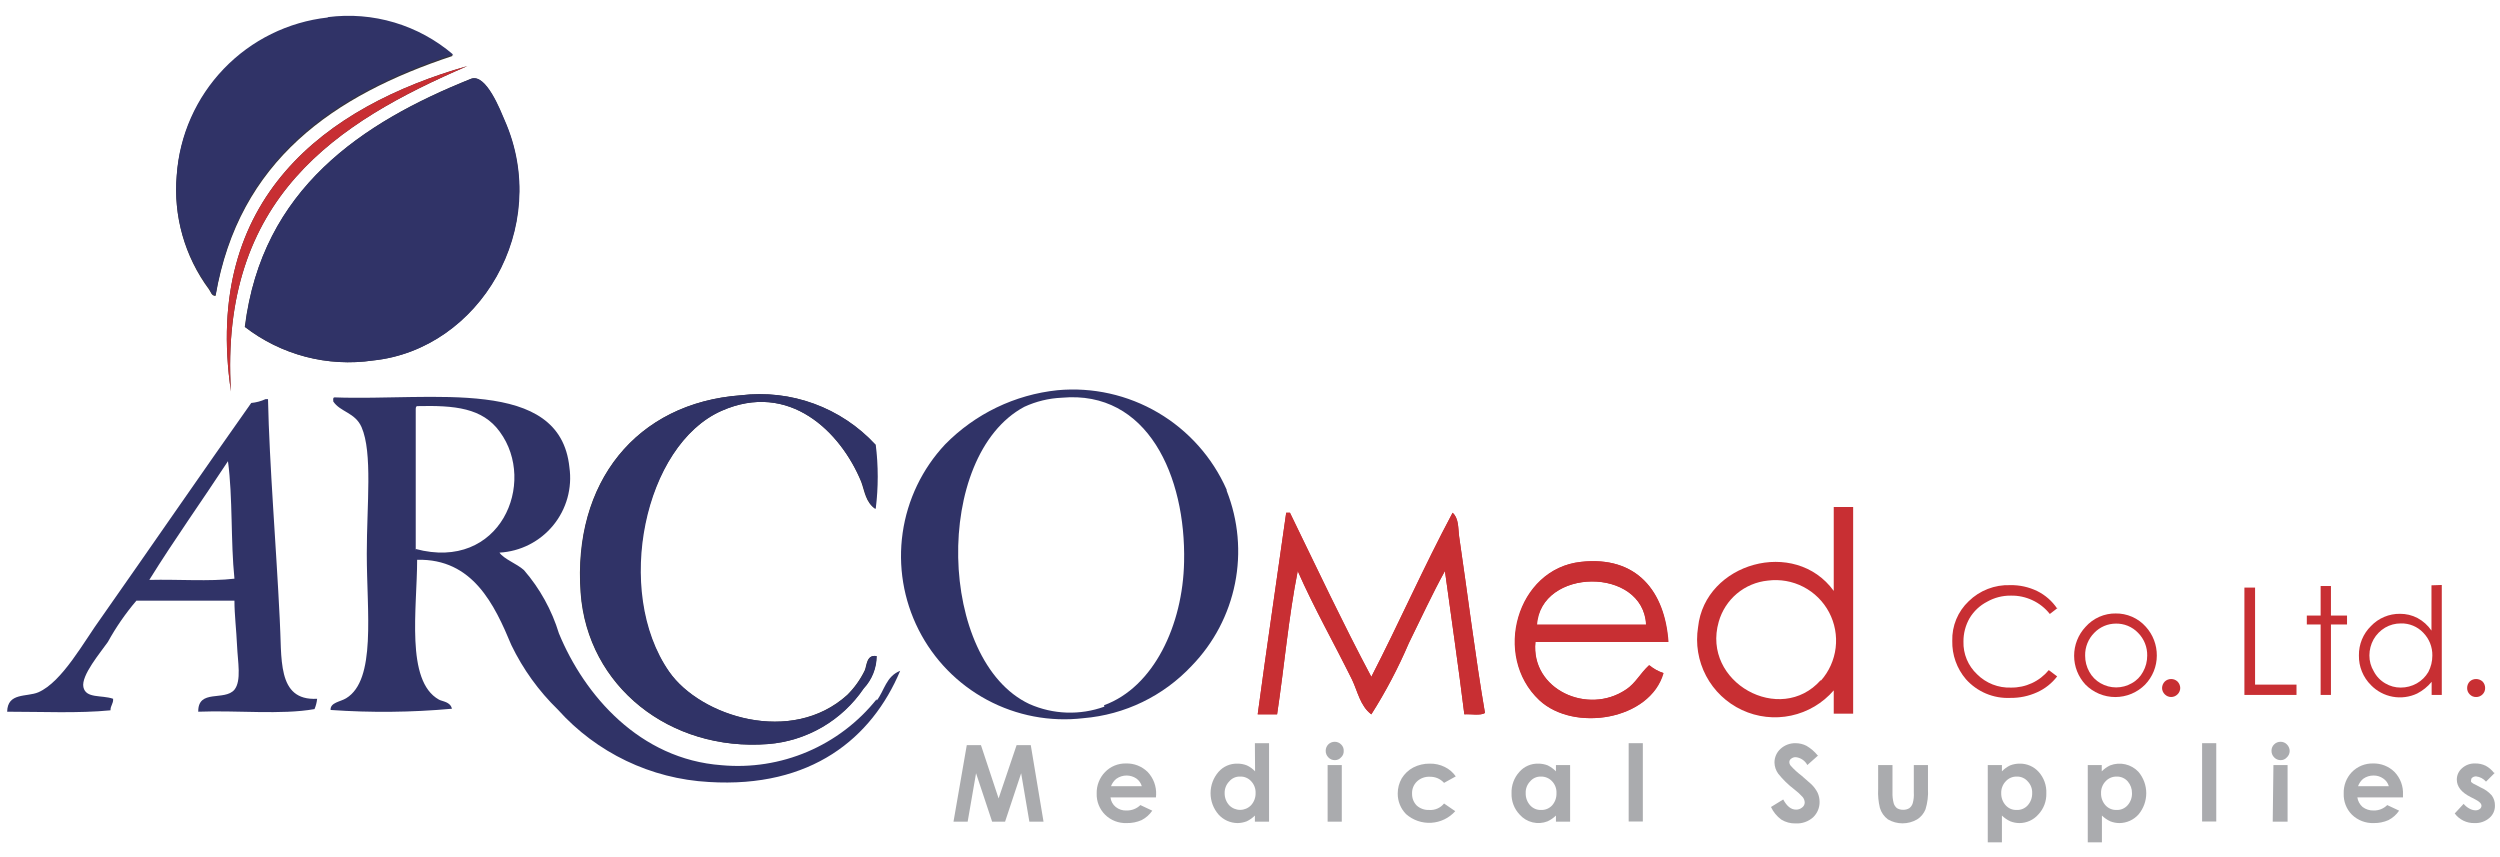 <svg width="143" height="49" viewBox="0 0 143 49" fill="none" xmlns="http://www.w3.org/2000/svg">
<g id="Group 30">
<path id="Vector" fill-rule="evenodd" clip-rule="evenodd" d="M50.14 40C49.09 41.312 47.731 42.343 46.185 43.001C44.639 43.659 42.953 43.923 41.28 43.77C36.59 43.43 33.43 39.77 31.97 36.23C31.563 34.897 30.882 33.664 29.97 32.61C29.56 32.24 28.82 31.98 28.57 31.61C29.162 31.577 29.741 31.422 30.271 31.153C30.8 30.884 31.267 30.509 31.643 30.05C32.019 29.591 32.296 29.059 32.456 28.487C32.615 27.916 32.654 27.317 32.57 26.73C32.03 21.51 24.73 22.94 19.13 22.73C19.07 22.73 19.05 22.8 19.06 22.88C19.07 22.96 19.06 22.94 19.06 22.96C19.46 23.57 20.31 23.59 20.68 24.43C21.32 25.9 20.98 28.85 20.98 31.67C20.98 35.03 21.53 38.89 19.8 39.94C19.48 40.14 18.88 40.18 18.91 40.61C21.221 40.773 23.542 40.749 25.85 40.54C25.76 40.14 25.32 40.13 25.11 40.02C23.18 38.95 23.86 34.79 23.86 32.02C27.05 31.94 28.29 34.6 29.25 36.9C29.914 38.276 30.814 39.525 31.91 40.59C34.127 43.061 37.235 44.55 40.55 44.73C46.4 45.09 49.87 42.23 51.49 38.37C50.68 38.69 50.59 39.5 50.15 40.07M23.78 31.5V23.45C23.78 23.34 23.78 23.25 23.86 23.23C26.02 23.18 27.6 23.33 28.59 24.7C30.73 27.61 28.62 32.7 23.77 31.4L23.78 31.5Z" fill="#303367"/>
<path id="Vector_2" fill-rule="evenodd" clip-rule="evenodd" d="M25.92 3.19C19.07 5.45 13.66 9.19 12.33 16.93C12.09 16.93 12.06 16.69 11.95 16.55C10.567 14.683 9.912 12.375 10.11 10.06C10.271 7.787 11.224 5.641 12.802 3.997C14.38 2.353 16.485 1.314 18.75 1.06C20.029 0.893 21.329 0.999 22.565 1.369C23.8 1.74 24.944 2.367 25.92 3.21" fill="#373435"/>
<path id="Vector_3" fill-rule="evenodd" clip-rule="evenodd" d="M13.21 22.39C11.58 11.31 18.65 6.09 26.73 3.78C19.28 6.99 12.54 11.3 13.21 22.39Z" fill="#373435"/>
<path id="Vector_4" fill-rule="evenodd" clip-rule="evenodd" d="M14 18.7C15 10.79 20.72 7 26.93 4.51C27.79 4.17 28.63 6.37 28.85 6.88C31.56 13.02 27.42 19.99 21.32 20.62C20.034 20.807 18.722 20.734 17.465 20.404C16.207 20.074 15.029 19.495 14 18.7Z" fill="#373435"/>
<path id="Vector_5" fill-rule="evenodd" clip-rule="evenodd" d="M50.07 29.11C49.51 28.73 49.46 28.11 49.26 27.56C48.08 24.68 45.14 21.79 41.26 23.5C36.82 25.5 35.03 33.82 38.26 38.42C40.06 41 45.26 42.64 48.46 39.75C48.87 39.343 49.208 38.87 49.46 38.35C49.58 38.09 49.55 37.43 50.13 37.53C50.124 38.218 49.86 38.878 49.39 39.38C48.774 40.285 47.963 41.041 47.016 41.592C46.07 42.142 45.011 42.473 43.92 42.56C38.32 42.99 33.6 39.27 33.21 33.91C32.75 27.59 36.4 23.05 42.37 22.61C43.781 22.439 45.213 22.604 46.548 23.092C47.883 23.581 49.083 24.378 50.05 25.42C50.205 26.645 50.205 27.885 50.05 29.11" fill="#373435"/>
<path id="Vector_6" fill-rule="evenodd" clip-rule="evenodd" d="M70.16 28C69.346 26.16 67.974 24.622 66.239 23.603C64.504 22.584 62.493 22.135 60.49 22.32C58.051 22.574 55.778 23.67 54.06 25.42C52.751 26.817 51.904 28.583 51.632 30.478C51.36 32.373 51.678 34.306 52.541 36.015C53.404 37.724 54.771 39.126 56.458 40.032C58.144 40.938 60.069 41.304 61.97 41.08C64.337 40.884 66.547 39.815 68.17 38.08C69.429 36.782 70.287 35.148 70.642 33.374C70.997 31.601 70.833 29.763 70.17 28.08M63.17 40.42C61.774 40.925 60.237 40.871 58.88 40.27C53.64 37.8 53.36 26.07 58.59 23.27C59.263 22.959 59.99 22.782 60.73 22.75C65.65 22.3 67.84 27.25 67.73 32.14C67.66 35.75 66 39.3 63.15 40.34L63.17 40.42Z" fill="#303367"/>
<path id="Vector_7" fill-rule="evenodd" clip-rule="evenodd" d="M16 35.39C15.8 31.26 15.41 26.59 15.33 22.83H15.19C14.931 22.949 14.654 23.023 14.37 23.05C11.69 26.84 8.6 31.33 5.8 35.32C4.8 36.69 3.57 39 2.19 39.6C1.53 39.88 0.43 39.6 0.41 40.71C2.41 40.71 4.5 40.81 6.32 40.63C6.32 40.34 6.49 40.26 6.47 39.97C5.81 39.74 4.91 39.97 4.77 39.3C4.63 38.63 5.77 37.3 6.17 36.72C6.632 35.88 7.179 35.09 7.8 34.36H13.41C13.41 35.17 13.52 36.03 13.56 36.94C13.6 37.85 13.82 38.94 13.41 39.45C12.85 40.12 11.32 39.39 11.34 40.71C13.53 40.62 16.09 40.9 17.99 40.56C18.07 40.372 18.12 40.173 18.14 39.97C15.8 40.1 16.14 37.62 16 35.39ZM8.54 33.17C9.98 30.85 11.54 28.67 13.04 26.38C13.32 28.47 13.19 30.96 13.41 33.1C12 33.27 10.16 33.13 8.56 33.17H8.54Z" fill="#303367"/>
<path id="Vector_8" fill-rule="evenodd" clip-rule="evenodd" d="M73.57 29.33H73.79C75.32 32.48 76.79 35.65 78.44 38.72C80.03 35.63 81.44 32.39 83.09 29.33C83.44 29.65 83.4 30.22 83.46 30.67C83.93 33.88 84.39 37.58 84.94 40.78C84.69 40.95 84.13 40.78 83.76 40.86C83.42 38.09 83.02 35.39 82.65 32.66C81.92 33.98 81.26 35.42 80.58 36.8C79.975 38.208 79.26 39.565 78.44 40.86C77.8 40.38 77.66 39.54 77.33 38.86C76.33 36.86 75.16 34.78 74.23 32.66C73.71 35.26 73.46 38.14 73.05 40.86H71.94C72.46 36.99 73.03 33.18 73.57 29.33Z" fill="#C82F33"/>
<path id="Vector_9" fill-rule="evenodd" clip-rule="evenodd" d="M95.43 36.72H87.82C87.55 39.46 90.82 40.91 92.99 39.45C93.56 39.07 93.79 38.54 94.32 38.05C94.559 38.25 94.834 38.403 95.13 38.5C94.37 41.18 90.02 41.9 88.04 40.05C85.35 37.52 86.75 32.54 90.41 32.14C93.63 31.78 95.23 33.84 95.41 36.72M87.87 35.72H94.15C94 32.4 88.11 32.46 87.89 35.76L87.87 35.72Z" fill="#C82F33"/>
<path id="Vector_10" fill-rule="evenodd" clip-rule="evenodd" d="M104.89 29V33.8C102.67 30.74 97.52 32.19 97.13 35.87C96.975 36.826 97.137 37.807 97.59 38.663C98.043 39.519 98.764 40.204 99.642 40.613C100.52 41.023 101.507 41.135 102.454 40.932C103.401 40.729 104.257 40.223 104.89 39.49V40.82H106V29H104.89ZM104.15 38.9C101.84 41.52 97.32 39.03 98.31 35.57C98.486 34.939 98.849 34.377 99.35 33.955C99.852 33.534 100.468 33.275 101.12 33.21C101.819 33.12 102.529 33.245 103.155 33.569C103.781 33.893 104.293 34.401 104.623 35.024C104.952 35.647 105.083 36.356 104.999 37.056C104.915 37.756 104.618 38.413 104.15 38.94V38.9Z" fill="#C82F33"/>
<path id="Vector_11" fill-rule="evenodd" clip-rule="evenodd" d="M18.75 1C16.484 1.252 14.379 2.29 12.8 3.935C11.221 5.58 10.269 7.726 10.11 10C9.908 12.316 10.562 14.625 11.95 16.49C12.06 16.63 12.09 16.92 12.33 16.87C13.66 9.09 19.07 5.39 25.92 3.12C24.941 2.281 23.797 1.657 22.562 1.288C21.327 0.919 20.028 0.814 18.75 0.98" fill="#303367"/>
<path id="Vector_12" fill-rule="evenodd" clip-rule="evenodd" d="M26.73 3.78C18.65 6.09 11.58 11.31 13.21 22.39C12.54 11.3 19.28 6.99 26.73 3.78Z" fill="#C82F33"/>
<path id="Vector_13" fill-rule="evenodd" clip-rule="evenodd" d="M21.34 20.62C27.44 19.99 31.58 13.02 28.87 6.88C28.65 6.37 27.81 4.17 26.95 4.51C20.74 7 14.95 10.79 14.02 18.7C15.049 19.495 16.227 20.074 17.485 20.404C18.742 20.734 20.053 20.807 21.34 20.62Z" fill="#303367"/>
<path id="Vector_14" fill-rule="evenodd" clip-rule="evenodd" d="M50.07 25.42C49.103 24.378 47.903 23.581 46.568 23.092C45.233 22.604 43.801 22.439 42.39 22.61C36.39 23.05 32.77 27.61 33.23 33.91C33.62 39.27 38.34 42.99 43.94 42.56C45.032 42.475 46.091 42.145 47.038 41.594C47.985 41.044 48.796 40.287 49.41 39.38C49.88 38.878 50.144 38.218 50.15 37.53C49.57 37.42 49.6 38.09 49.48 38.35C49.228 38.87 48.89 39.343 48.48 39.75C45.32 42.64 40.08 41 38.28 38.42C35.08 33.81 36.87 25.42 41.28 23.5C45.14 21.79 48.08 24.69 49.28 27.56C49.48 28.05 49.53 28.73 50.09 29.11C50.245 27.885 50.245 26.645 50.09 25.42" fill="#303367"/>
<path id="Vector_15" fill-rule="evenodd" clip-rule="evenodd" d="M71.94 40.86H73.05C73.46 38.14 73.71 35.26 74.23 32.66C75.16 34.78 76.36 36.84 77.33 38.86C77.66 39.54 77.8 40.38 78.44 40.86C79.264 39.564 79.98 38.203 80.58 36.79C81.26 35.42 81.92 33.98 82.65 32.66C83.02 35.4 83.42 38.09 83.76 40.86C84.13 40.86 84.69 40.95 84.94 40.78C84.39 37.58 83.94 33.88 83.46 30.67C83.4 30.22 83.46 29.67 83.09 29.33C81.47 32.39 80.03 35.63 78.44 38.71C76.82 35.65 75.32 32.48 73.78 29.33H73.57C73.03 33.18 72.46 36.99 71.94 40.86Z" fill="#C82F33"/>
<path id="Vector_16" fill-rule="evenodd" clip-rule="evenodd" d="M93 39.45C90.85 40.91 87.56 39.45 87.83 36.72H95.44C95.24 33.84 93.64 31.78 90.44 32.14C86.78 32.54 85.38 37.52 88.07 40.05C90.07 41.9 94.4 41.18 95.16 38.5C94.864 38.403 94.589 38.25 94.35 38.05C93.82 38.54 93.6 39.05 93.02 39.45M94.2 35.76H87.92C88.11 32.46 94 32.4 94.17 35.76H94.2Z" fill="#C82F33"/>
<path id="Vector_17" d="M55.3 42.62H56.11L57.12 45.67L58.15 42.62H58.96L59.69 47H58.88L58.41 44.23L57.49 47H56.75L55.83 44.23L55.35 47H54.54L55.3 42.62Z" fill="#AAABAE"/>
<path id="Vector_18" d="M66.12 45.61H63.52C63.543 45.826 63.651 46.024 63.82 46.16C63.998 46.303 64.222 46.374 64.45 46.36C64.594 46.362 64.737 46.336 64.871 46.283C65.005 46.23 65.127 46.151 65.23 46.05L65.91 46.37C65.755 46.598 65.545 46.784 65.3 46.91C65.032 47.028 64.742 47.086 64.45 47.08C64.222 47.089 63.993 47.051 63.78 46.969C63.567 46.886 63.373 46.761 63.21 46.6C63.052 46.442 62.927 46.253 62.845 46.045C62.762 45.837 62.723 45.614 62.73 45.39C62.724 45.163 62.763 44.938 62.846 44.727C62.928 44.515 63.052 44.323 63.21 44.16C63.364 44.001 63.549 43.875 63.754 43.791C63.959 43.707 64.179 43.666 64.4 43.67C64.631 43.663 64.861 43.702 65.076 43.786C65.29 43.871 65.486 43.998 65.65 44.16C65.813 44.334 65.939 44.538 66.022 44.761C66.104 44.985 66.141 45.222 66.13 45.46L66.12 45.61ZM65.31 44.97C65.26 44.792 65.15 44.637 65 44.53C64.837 44.421 64.646 44.362 64.45 44.36C64.235 44.357 64.024 44.424 63.85 44.55C63.715 44.661 63.611 44.806 63.55 44.97H65.31Z" fill="#AAABAE"/>
<path id="Vector_19" d="M71.78 42.51H72.59V47H71.78V46.65C71.643 46.786 71.484 46.898 71.31 46.98C71.144 47.043 70.968 47.077 70.79 47.08C70.584 47.078 70.381 47.034 70.193 46.95C70.006 46.866 69.838 46.743 69.7 46.59C69.406 46.252 69.244 45.818 69.244 45.37C69.244 44.922 69.406 44.488 69.7 44.15C69.833 43.998 69.998 43.877 70.183 43.796C70.368 43.715 70.568 43.675 70.77 43.68C70.958 43.677 71.145 43.711 71.32 43.78C71.497 43.862 71.657 43.977 71.79 44.12L71.78 42.51ZM70.93 44.42C70.812 44.416 70.695 44.439 70.587 44.488C70.48 44.536 70.385 44.609 70.31 44.7C70.224 44.788 70.156 44.893 70.112 45.008C70.067 45.124 70.046 45.247 70.05 45.37C70.046 45.625 70.139 45.872 70.31 46.06C70.391 46.144 70.488 46.21 70.596 46.256C70.703 46.301 70.818 46.325 70.935 46.325C71.052 46.325 71.167 46.301 71.274 46.256C71.382 46.21 71.479 46.144 71.56 46.06C71.734 45.869 71.827 45.618 71.82 45.36C71.825 45.235 71.804 45.11 71.759 44.993C71.715 44.877 71.647 44.77 71.56 44.68C71.481 44.593 71.383 44.525 71.274 44.48C71.165 44.435 71.048 44.414 70.93 44.42Z" fill="#AAABAE"/>
<path id="Vector_20" d="M76.34 42.43C76.409 42.428 76.477 42.441 76.541 42.467C76.604 42.492 76.662 42.531 76.71 42.58C76.761 42.628 76.802 42.688 76.828 42.753C76.853 42.819 76.865 42.889 76.86 42.96C76.863 43.027 76.851 43.095 76.825 43.157C76.799 43.219 76.76 43.275 76.71 43.32C76.666 43.372 76.61 43.413 76.548 43.441C76.486 43.468 76.418 43.482 76.35 43.48C76.281 43.481 76.212 43.467 76.148 43.44C76.084 43.412 76.027 43.371 75.98 43.32C75.931 43.27 75.892 43.211 75.866 43.145C75.84 43.08 75.828 43.01 75.83 42.94C75.83 42.805 75.884 42.675 75.979 42.579C76.075 42.484 76.205 42.43 76.34 42.43ZM75.94 43.76H76.75V47H75.94V43.76Z" fill="#AAABAE"/>
<path id="Vector_21" d="M83.27 44.41L82.6 44.78C82.494 44.664 82.364 44.572 82.22 44.51C82.084 44.455 81.937 44.428 81.79 44.43C81.655 44.423 81.519 44.443 81.392 44.489C81.265 44.535 81.149 44.607 81.05 44.7C80.956 44.79 80.882 44.899 80.834 45.02C80.786 45.141 80.764 45.27 80.77 45.4C80.767 45.526 80.789 45.651 80.835 45.768C80.882 45.885 80.951 45.991 81.04 46.08C81.235 46.253 81.49 46.342 81.75 46.33C81.911 46.342 82.073 46.314 82.221 46.249C82.368 46.185 82.499 46.086 82.6 45.96L83.24 46.4C82.889 46.793 82.396 47.031 81.87 47.063C81.344 47.095 80.826 46.918 80.43 46.57C80.276 46.415 80.154 46.231 80.072 46.028C79.989 45.826 79.948 45.609 79.95 45.39C79.949 45.085 80.028 44.785 80.18 44.52C80.34 44.258 80.568 44.044 80.84 43.9C81.131 43.751 81.454 43.676 81.78 43.68C82.078 43.673 82.373 43.738 82.64 43.87C82.893 43.993 83.109 44.179 83.27 44.41Z" fill="#AAABAE"/>
<path id="Vector_22" d="M89 43.76H89.81V47H89V46.65C88.86 46.786 88.698 46.898 88.52 46.98C88.246 47.088 87.945 47.108 87.658 47.038C87.372 46.969 87.114 46.812 86.92 46.59C86.767 46.429 86.648 46.239 86.569 46.031C86.49 45.823 86.453 45.602 86.46 45.38C86.443 44.927 86.605 44.485 86.91 44.15C87.043 43.998 87.208 43.877 87.393 43.796C87.578 43.715 87.778 43.675 87.98 43.68C88.168 43.678 88.355 43.712 88.53 43.78C88.704 43.867 88.863 43.982 89 44.12V43.76ZM88.14 44.42C88.022 44.416 87.905 44.439 87.797 44.488C87.69 44.536 87.595 44.609 87.52 44.7C87.435 44.789 87.369 44.894 87.326 45.009C87.283 45.125 87.264 45.247 87.27 45.37C87.263 45.623 87.352 45.87 87.52 46.06C87.599 46.149 87.696 46.219 87.805 46.266C87.914 46.313 88.032 46.334 88.15 46.33C88.267 46.334 88.385 46.313 88.493 46.269C88.602 46.224 88.7 46.156 88.78 46.07C88.95 45.877 89.04 45.627 89.03 45.37C89.037 45.246 89.018 45.121 88.975 45.004C88.932 44.888 88.866 44.781 88.78 44.69C88.7 44.603 88.602 44.534 88.494 44.488C88.385 44.441 88.268 44.418 88.15 44.42H88.14Z" fill="#AAABAE"/>
<path id="Vector_23" d="M93.97 42.51H93.16V46.99H93.97V42.51Z" fill="#AAABAE"/>
<path id="Vector_24" d="M104 43.21L103.38 43.76C103.315 43.637 103.221 43.531 103.106 43.453C102.991 43.374 102.858 43.325 102.72 43.31C102.622 43.306 102.526 43.338 102.45 43.4C102.419 43.421 102.394 43.45 102.376 43.483C102.359 43.516 102.35 43.553 102.35 43.59C102.35 43.667 102.379 43.742 102.43 43.8C102.614 44.006 102.819 44.194 103.04 44.36L103.61 44.86C103.757 45.002 103.879 45.167 103.97 45.35C104.042 45.51 104.079 45.684 104.08 45.86C104.084 46.026 104.053 46.191 103.989 46.344C103.925 46.497 103.83 46.636 103.71 46.75C103.436 46.994 103.076 47.12 102.71 47.1C102.421 47.108 102.136 47.032 101.89 46.88C101.636 46.693 101.433 46.446 101.3 46.16L102 45.73C102.21 46.12 102.45 46.31 102.73 46.31C102.858 46.315 102.982 46.272 103.08 46.19C103.126 46.157 103.164 46.113 103.19 46.063C103.216 46.013 103.23 45.957 103.23 45.9C103.225 45.791 103.187 45.686 103.12 45.6C102.972 45.434 102.808 45.284 102.63 45.15C102.287 44.889 101.978 44.587 101.71 44.25C101.579 44.066 101.505 43.846 101.5 43.62C101.499 43.471 101.53 43.324 101.59 43.187C101.65 43.051 101.739 42.929 101.85 42.83C102.085 42.617 102.393 42.503 102.71 42.51C102.926 42.511 103.138 42.562 103.33 42.66C103.575 42.803 103.792 42.989 103.97 43.21" fill="#AAABAE"/>
<path id="Vector_25" d="M107.43 43.76H108.25V45.32C108.242 45.532 108.266 45.745 108.32 45.95C108.353 46.061 108.419 46.158 108.51 46.23C108.616 46.291 108.737 46.322 108.86 46.32C108.983 46.324 109.104 46.292 109.21 46.23C109.306 46.157 109.376 46.056 109.41 45.94C109.463 45.745 109.483 45.542 109.47 45.34V43.76H110.28V45.13C110.303 45.522 110.255 45.915 110.14 46.29C110.046 46.529 109.878 46.733 109.66 46.87C109.406 47.018 109.118 47.095 108.825 47.095C108.532 47.095 108.244 47.018 107.99 46.87C107.769 46.706 107.607 46.474 107.53 46.21C107.445 45.86 107.412 45.5 107.43 45.14V43.76Z" fill="#AAABAE"/>
<path id="Vector_26" d="M114.51 43.76V44.12C114.645 43.98 114.804 43.865 114.98 43.78C115.155 43.712 115.342 43.678 115.53 43.68C115.733 43.676 115.935 43.717 116.121 43.798C116.307 43.879 116.474 43.999 116.61 44.15C116.913 44.486 117.071 44.928 117.05 45.38C117.057 45.602 117.02 45.823 116.941 46.031C116.862 46.239 116.743 46.429 116.59 46.59C116.455 46.744 116.289 46.867 116.103 46.951C115.917 47.036 115.714 47.08 115.51 47.08C115.332 47.079 115.156 47.045 114.99 46.98C114.812 46.898 114.65 46.786 114.51 46.65V48.18H113.7V43.76H114.51ZM115.36 44.42C115.242 44.417 115.124 44.439 115.015 44.486C114.907 44.532 114.809 44.602 114.73 44.69C114.643 44.78 114.575 44.887 114.531 45.004C114.486 45.12 114.465 45.245 114.47 45.37C114.463 45.628 114.556 45.879 114.73 46.07C114.81 46.156 114.907 46.225 115.016 46.27C115.125 46.314 115.242 46.335 115.36 46.33C115.478 46.334 115.596 46.312 115.705 46.266C115.814 46.219 115.912 46.149 115.99 46.06C116.158 45.87 116.247 45.623 116.24 45.37C116.246 45.247 116.227 45.124 116.184 45.009C116.141 44.894 116.075 44.789 115.99 44.7C115.913 44.609 115.816 44.536 115.707 44.488C115.598 44.439 115.479 44.416 115.36 44.42Z" fill="#AAABAE"/>
<path id="Vector_27" d="M117.73 34.75L117.25 35.12C116.984 34.782 116.641 34.511 116.25 34.33C115.865 34.15 115.445 34.061 115.02 34.07C114.544 34.064 114.074 34.185 113.66 34.42C113.246 34.634 112.9 34.96 112.66 35.36C112.427 35.768 112.306 36.23 112.31 36.7C112.3 37.049 112.365 37.396 112.499 37.719C112.634 38.041 112.835 38.331 113.09 38.57C113.344 38.823 113.647 39.021 113.981 39.152C114.315 39.283 114.672 39.343 115.03 39.33C115.442 39.336 115.85 39.249 116.224 39.076C116.598 38.903 116.928 38.648 117.19 38.33L117.67 38.69C117.368 39.084 116.973 39.397 116.52 39.6C116.04 39.818 115.517 39.927 114.99 39.92C114.514 39.942 114.039 39.857 113.599 39.672C113.16 39.486 112.767 39.206 112.45 38.85C111.93 38.241 111.652 37.461 111.67 36.66C111.658 36.237 111.735 35.816 111.897 35.424C112.059 35.033 112.302 34.681 112.61 34.39C112.922 34.084 113.293 33.845 113.701 33.687C114.108 33.529 114.543 33.455 114.98 33.47C115.516 33.459 116.047 33.576 116.53 33.81C116.991 34.038 117.384 34.383 117.67 34.81" fill="#C82F33"/>
<path id="Vector_28" d="M121 35.09C121.328 35.084 121.653 35.148 121.953 35.279C122.254 35.41 122.522 35.605 122.74 35.85C123.15 36.301 123.374 36.89 123.37 37.5C123.37 38.119 123.13 38.714 122.7 39.16C122.477 39.385 122.211 39.564 121.919 39.686C121.626 39.808 121.312 39.871 120.995 39.871C120.678 39.871 120.364 39.808 120.071 39.686C119.779 39.564 119.513 39.385 119.29 39.16C118.872 38.712 118.64 38.122 118.64 37.51C118.64 36.898 118.872 36.308 119.29 35.86C119.508 35.612 119.778 35.415 120.08 35.282C120.382 35.149 120.71 35.083 121.04 35.09M121.04 35.67C120.807 35.669 120.575 35.715 120.36 35.806C120.146 35.898 119.951 36.031 119.79 36.2C119.62 36.371 119.487 36.574 119.398 36.797C119.308 37.02 119.265 37.26 119.27 37.5C119.268 37.826 119.35 38.146 119.51 38.43C119.659 38.702 119.881 38.927 120.15 39.08C120.422 39.237 120.731 39.32 121.045 39.32C121.359 39.32 121.668 39.237 121.94 39.08C122.212 38.93 122.434 38.704 122.58 38.43C122.74 38.146 122.822 37.826 122.82 37.5C122.825 37.26 122.782 37.02 122.692 36.797C122.603 36.574 122.47 36.371 122.3 36.2C122.133 36.025 121.931 35.888 121.707 35.796C121.483 35.705 121.242 35.662 121 35.67H121.04Z" fill="#C82F33"/>
<path id="Vector_29" d="M120.22 43.76V44.12C120.359 43.98 120.521 43.864 120.7 43.78C120.976 43.674 121.278 43.652 121.566 43.718C121.855 43.784 122.117 43.934 122.32 44.15C122.608 44.491 122.766 44.923 122.766 45.37C122.766 45.817 122.608 46.249 122.32 46.59C122.182 46.743 122.014 46.866 121.827 46.95C121.639 47.034 121.436 47.079 121.23 47.08C121.052 47.079 120.876 47.045 120.71 46.98C120.532 46.898 120.37 46.786 120.23 46.65V48.18H119.42V43.76H120.22ZM121.07 44.42C120.952 44.418 120.834 44.44 120.726 44.487C120.617 44.533 120.52 44.603 120.44 44.69C120.353 44.78 120.285 44.887 120.241 45.004C120.196 45.12 120.175 45.245 120.18 45.37C120.173 45.628 120.266 45.879 120.44 46.07C120.52 46.156 120.618 46.224 120.727 46.269C120.835 46.313 120.952 46.334 121.07 46.33C121.188 46.334 121.306 46.313 121.415 46.266C121.524 46.219 121.622 46.149 121.7 46.06C121.868 45.87 121.957 45.623 121.95 45.37C121.955 45.125 121.869 44.886 121.71 44.7C121.631 44.608 121.532 44.536 121.422 44.487C121.311 44.439 121.191 44.416 121.07 44.42Z" fill="#AAABAE"/>
<path id="Vector_30" d="M126.77 42.51H125.96V46.99H126.77V42.51Z" fill="#AAABAE"/>
<path id="Vector_31" d="M130.45 42.43C130.517 42.429 130.584 42.442 130.646 42.468C130.708 42.493 130.763 42.532 130.81 42.58C130.861 42.629 130.901 42.689 130.928 42.754C130.956 42.819 130.97 42.889 130.97 42.96C130.969 43.028 130.954 43.094 130.927 43.156C130.899 43.218 130.86 43.274 130.81 43.32C130.766 43.372 130.71 43.413 130.648 43.441C130.586 43.468 130.518 43.482 130.45 43.48C130.381 43.48 130.312 43.467 130.248 43.439C130.184 43.411 130.127 43.371 130.08 43.32C130.031 43.27 129.992 43.211 129.966 43.145C129.94 43.08 129.928 43.01 129.93 42.94C129.929 42.873 129.942 42.806 129.968 42.744C129.993 42.682 130.032 42.627 130.08 42.58C130.128 42.531 130.186 42.492 130.249 42.467C130.313 42.441 130.381 42.428 130.45 42.43ZM130.04 43.76H130.85V47H130L130.04 43.76Z" fill="#AAABAE"/>
<path id="Vector_32" d="M137.45 45.61H134.84C134.872 45.823 134.978 46.018 135.14 46.16C135.321 46.296 135.543 46.367 135.77 46.36C135.914 46.364 136.058 46.338 136.192 46.285C136.326 46.231 136.448 46.152 136.55 46.05L137.23 46.37C137.075 46.598 136.865 46.784 136.62 46.91C136.356 47.027 136.069 47.085 135.78 47.08C135.55 47.088 135.321 47.05 135.106 46.967C134.891 46.885 134.695 46.76 134.53 46.6C134.373 46.441 134.25 46.252 134.169 46.044C134.089 45.836 134.051 45.613 134.06 45.39C134.052 45.164 134.09 44.939 134.17 44.727C134.251 44.516 134.373 44.323 134.53 44.16C134.686 44.001 134.873 43.876 135.08 43.791C135.286 43.707 135.507 43.666 135.73 43.67C135.959 43.663 136.187 43.703 136.401 43.787C136.614 43.871 136.808 43.998 136.97 44.16C137.135 44.332 137.262 44.536 137.345 44.76C137.428 44.984 137.463 45.222 137.45 45.46V45.61ZM136.64 44.97C136.59 44.79 136.476 44.633 136.32 44.53C136.159 44.417 135.967 44.358 135.77 44.36C135.555 44.357 135.344 44.424 135.17 44.55C135.039 44.663 134.939 44.807 134.88 44.97H136.64Z" fill="#AAABAE"/>
<path id="Vector_33" d="M142.7 44.21L142.2 44.71C142.058 44.543 141.858 44.436 141.64 44.41C141.565 44.406 141.491 44.427 141.43 44.47C141.405 44.483 141.384 44.504 141.37 44.528C141.355 44.553 141.349 44.581 141.35 44.61C141.335 44.649 141.335 44.691 141.35 44.73C141.419 44.796 141.501 44.847 141.59 44.88L141.89 45.04C142.136 45.143 142.354 45.3 142.53 45.5C142.65 45.665 142.714 45.865 142.71 46.07C142.715 46.206 142.688 46.342 142.633 46.467C142.578 46.592 142.494 46.702 142.39 46.79C142.154 46.991 141.85 47.095 141.54 47.08C141.321 47.086 141.104 47.039 140.908 46.943C140.711 46.848 140.54 46.706 140.41 46.53L140.92 45.98C141.011 46.091 141.123 46.183 141.25 46.25C141.353 46.311 141.47 46.346 141.59 46.35C141.684 46.356 141.776 46.328 141.85 46.27C141.878 46.249 141.9 46.221 141.916 46.19C141.931 46.159 141.94 46.125 141.94 46.09C141.94 45.97 141.83 45.85 141.59 45.73L141.32 45.59C140.8 45.33 140.53 45 140.53 44.59C140.53 44.466 140.556 44.344 140.608 44.232C140.66 44.12 140.736 44.02 140.83 43.94C141.035 43.756 141.304 43.659 141.58 43.67C141.787 43.666 141.993 43.71 142.18 43.8C142.363 43.899 142.523 44.035 142.65 44.2" fill="#AAABAE"/>
<path id="Vector_34" d="M124.19 38.84C124.324 38.839 124.452 38.889 124.55 38.98C124.649 39.078 124.706 39.211 124.71 39.35C124.71 39.419 124.696 39.488 124.668 39.551C124.641 39.615 124.6 39.672 124.55 39.72C124.454 39.815 124.325 39.869 124.19 39.869C124.055 39.869 123.926 39.815 123.83 39.72C123.78 39.672 123.739 39.615 123.712 39.551C123.684 39.488 123.67 39.419 123.67 39.35C123.674 39.211 123.731 39.078 123.83 38.98C123.928 38.889 124.056 38.839 124.19 38.84Z" fill="#C82F33"/>
<path id="Vector_35" d="M128.38 33.61H128.99V39.16H131.36V39.75H128.38V33.61Z" fill="#C82F33"/>
<path id="Vector_36" d="M132.74 33.52H133.33V35.21H134.25V35.72H133.33V39.75H132.74V35.72H131.95V35.21H132.74V33.52Z" fill="#C82F33"/>
<path id="Vector_37" d="M139.67 33.46V39.75H139.09V39C138.862 39.278 138.58 39.506 138.26 39.67C137.825 39.875 137.336 39.939 136.863 39.853C136.39 39.767 135.955 39.535 135.62 39.19C135.396 38.968 135.219 38.703 135.101 38.411C134.982 38.119 134.924 37.805 134.93 37.49C134.925 37.178 134.984 36.868 135.102 36.579C135.221 36.29 135.397 36.029 135.62 35.81C135.834 35.585 136.091 35.407 136.377 35.287C136.663 35.166 136.97 35.106 137.28 35.11C137.628 35.107 137.971 35.189 138.28 35.35C138.601 35.522 138.875 35.769 139.08 36.07V33.48L139.67 33.46ZM137.33 35.66C137.014 35.658 136.703 35.741 136.43 35.9C136.156 36.062 135.928 36.293 135.77 36.57C135.613 36.851 135.53 37.168 135.53 37.49C135.527 37.811 135.614 38.126 135.78 38.4C135.929 38.689 136.158 38.928 136.44 39.09C136.706 39.248 137.01 39.331 137.32 39.33C137.642 39.331 137.959 39.248 138.24 39.09C138.513 38.935 138.741 38.711 138.9 38.44C139.052 38.15 139.131 37.827 139.13 37.5C139.135 37.258 139.091 37.017 139.002 36.793C138.913 36.568 138.779 36.363 138.61 36.19C138.446 36.017 138.247 35.88 138.026 35.789C137.806 35.697 137.569 35.654 137.33 35.66Z" fill="#C82F33"/>
<path id="Vector_38" d="M141.63 38.84C141.766 38.839 141.898 38.889 142 38.98C142.096 39.079 142.15 39.212 142.15 39.35C142.152 39.419 142.139 39.487 142.114 39.551C142.088 39.614 142.049 39.672 142 39.72C141.952 39.769 141.894 39.807 141.83 39.833C141.767 39.859 141.699 39.871 141.63 39.87C141.563 39.871 141.496 39.858 141.434 39.832C141.373 39.807 141.317 39.768 141.27 39.72C141.221 39.672 141.182 39.614 141.156 39.551C141.131 39.487 141.118 39.419 141.12 39.35C141.12 39.212 141.174 39.079 141.27 38.98C141.368 38.889 141.496 38.839 141.63 38.84Z" fill="#C82F33"/>
</g>
</svg>
